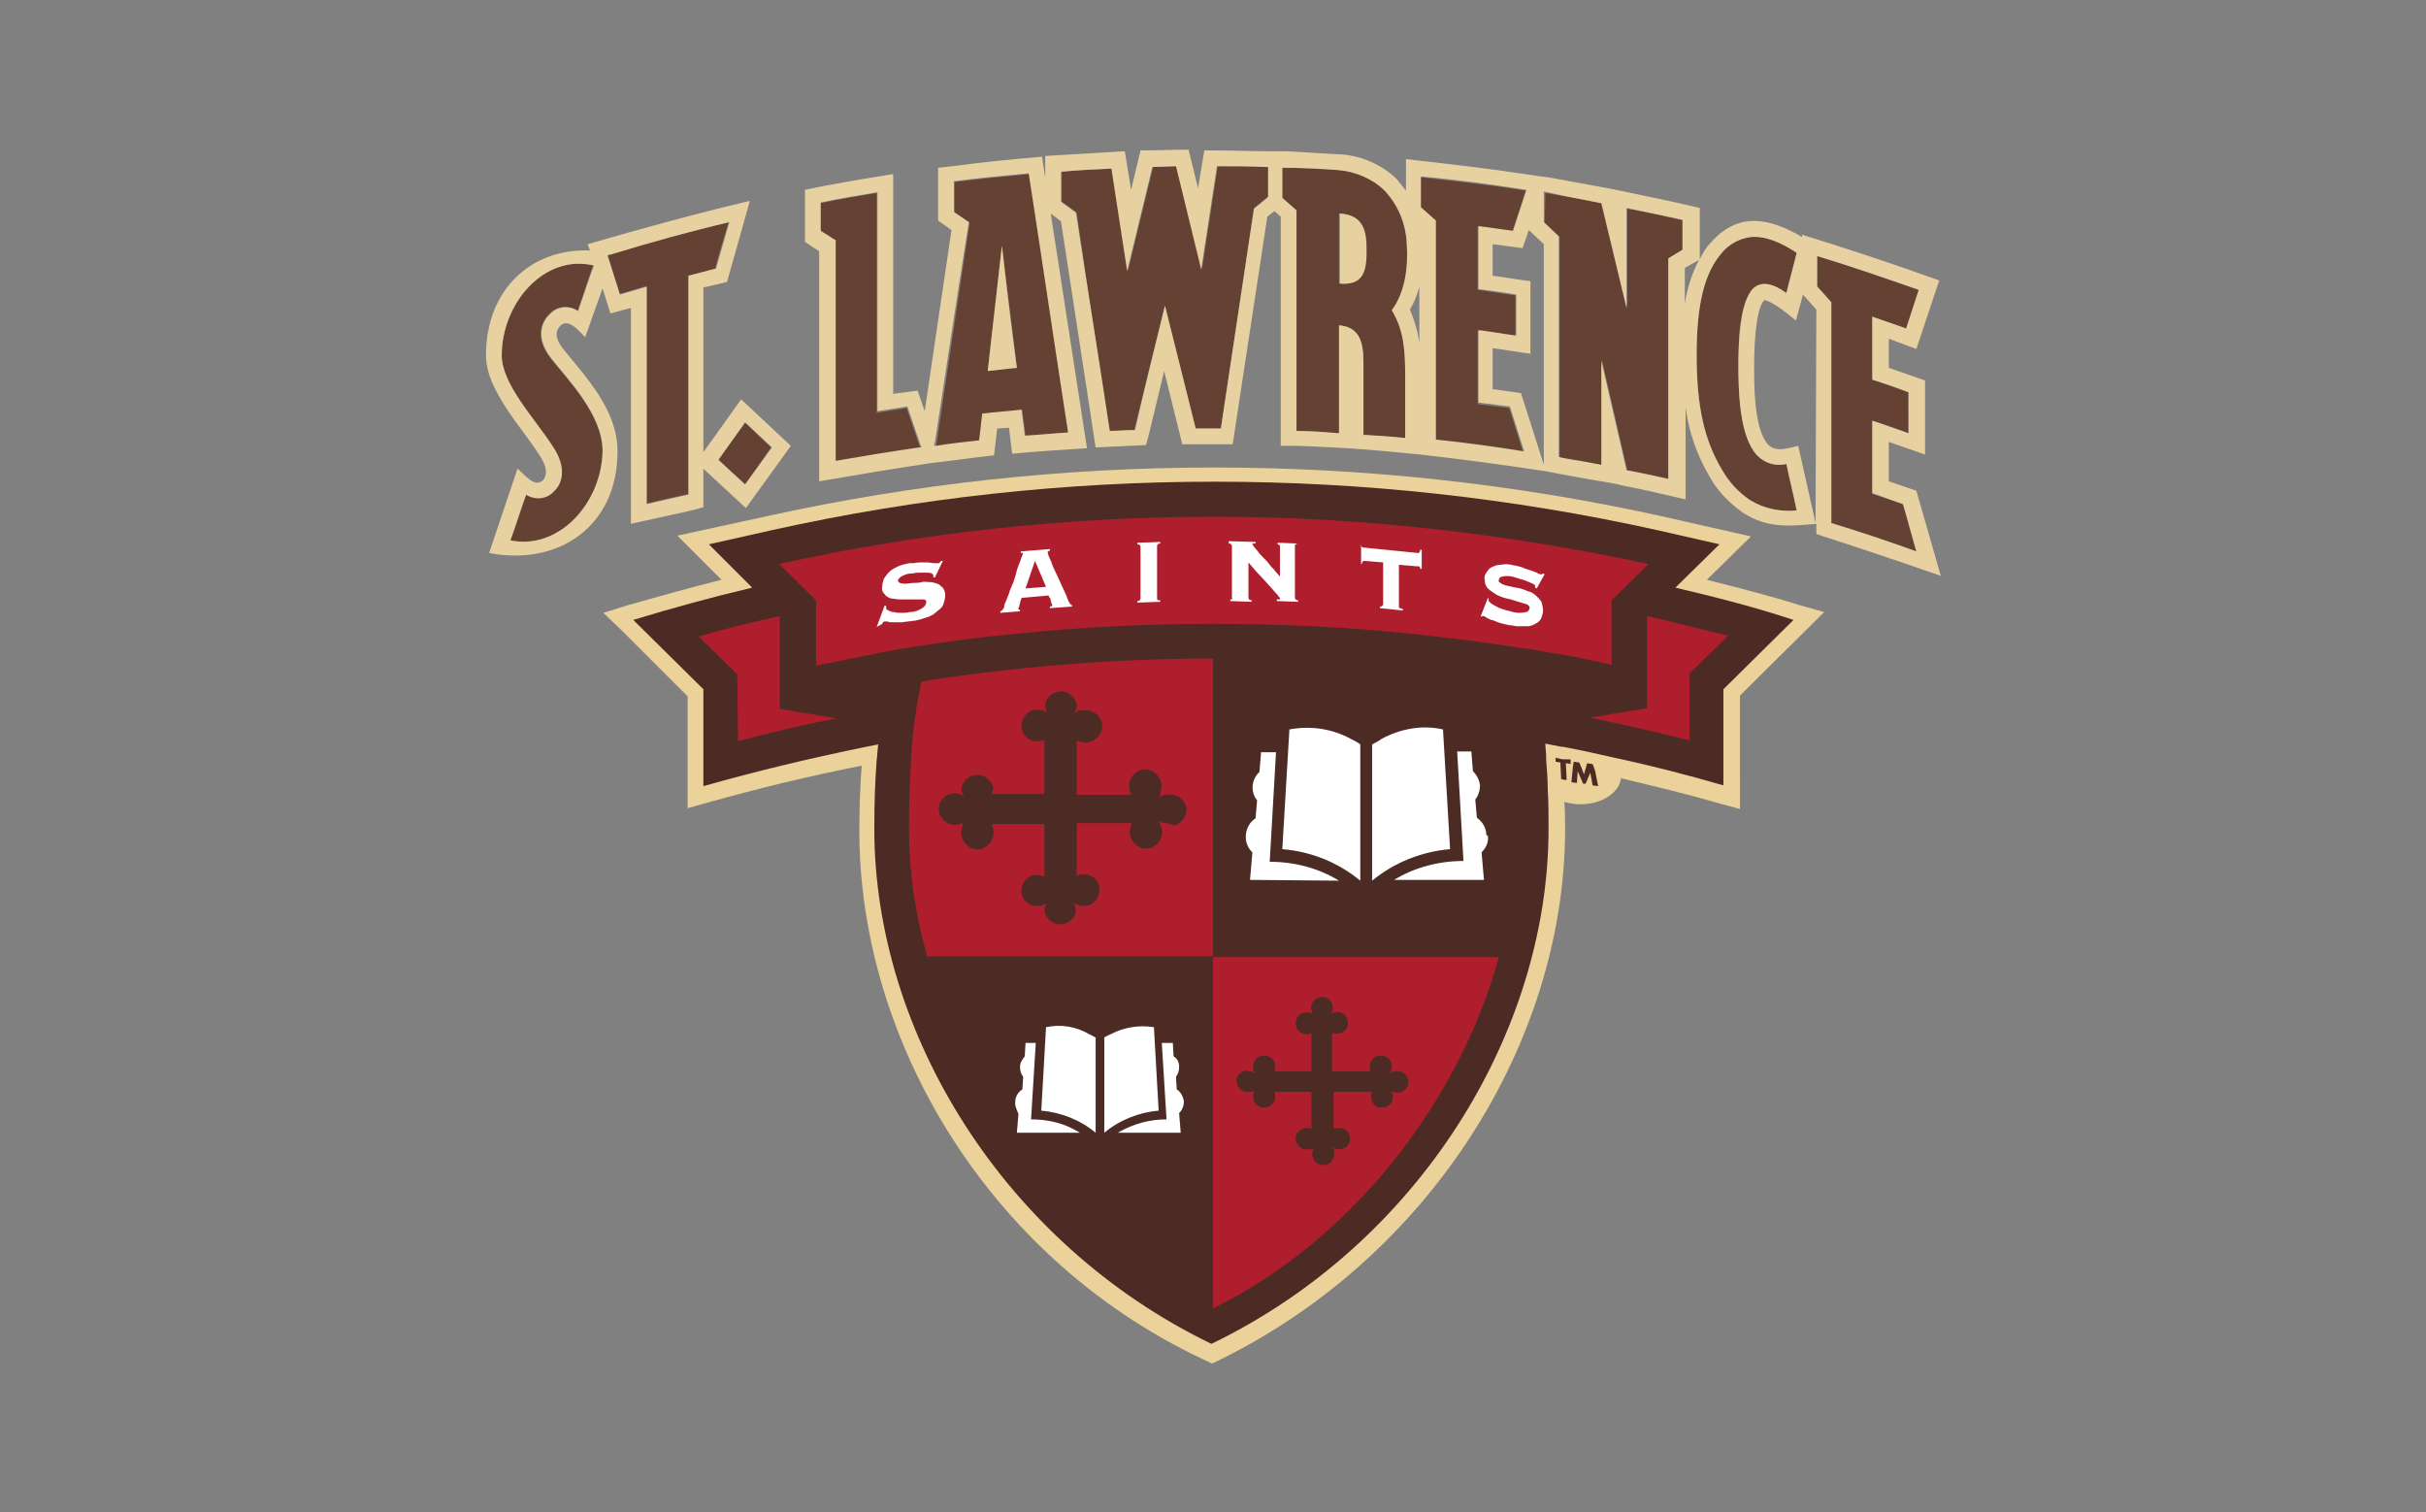 <?xml version="1.0" encoding="utf-8"?>
<!-- Generator: Adobe Illustrator 25.0.1, SVG Export Plug-In . SVG Version: 6.00 Build 0)  -->
<svg version="1.0" id="Layer_1" xmlns="http://www.w3.org/2000/svg" xmlns:xlink="http://www.w3.org/1999/xlink" x="0px" y="0px"
	 viewBox="0 0 308 192" style="enable-background:new 0 0 308 192;" xml:space="preserve">
<rect x="0" y="0" width="308" height="192" fill="#808080" stroke="none"/>
<style type="text/css">
	.st0{fill:#EBD29A;}
	.st1{fill:#4B2B23;}
	.st2{fill:#AF1E2D;}
	.st3{fill:#FFFFFF;}
	.st4{fill:#654134;}
	.st5{fill:#E7D1A0;}
</style>
<path class="st0" d="M228.4,76.8c-3.8-1.2-7.8-2.2-11.7-3.2l5.6-5.5l0,0l-11.5-2.6c-37.3-8.2-76-8.2-113.3,0L86,68l5.6,5.6
	c-4,1-7.9,2.1-11.8,3.2l-3.2,1l2.4,2.3l8.3,8.3v14.2l0,0l0,0l2.5-0.7c6.4-1.8,13-3.4,19.6-4.7c-0.2,2.5-0.3,5.2-0.3,8.3
	c0,26.7,16.6,54.9,44.8,67.6c27.7-13.2,44.7-40.9,44.8-67.6c0-1.3,0-2.6-0.1-3.7c0.7,0.2,1.4,0.3,2.1,0.3c2.7,0,4.9-1.5,5.1-3.3
	c4.2,1,8.4,2,12.5,3.2l2.6,0.7V88.3l10.7-10.6l0,0L228.4,76.8z"/>
<path class="st1" d="M202.5,97.8l0.4,2l-0.7-0.1l-0.3-1.6l0,0l-0.6,1.4h-0.3l-0.7-1.6l0,0l-0.1,1.5l-0.7-0.1l0.2-2l0,0l0.1-0.6
	l0.7,0.1l0.3,0.7l0,0l0.3,0.8l0.2-0.7l0,0l0.2-0.7l0.7,0.1L202.5,97.8L202.5,97.8z M212.7,74.6l5.6-5.5l-7.9-1.8
	c-37-8.2-75.4-8.2-112.4,0L90,69.1l5.5,5.5c-5.1,1.2-10.2,2.6-15.1,4.1l8.9,8.8v12.3l0,0c6.7-1.9,13.4-3.5,20.2-4.9l2-0.4l0,0
	c-0.1,0.7-0.1,1.3-0.2,2l0,0c-0.2,2.6-0.3,5.4-0.3,8.7c0,25.9,16.5,52.7,42.8,65.4c26.3-12.7,42.8-39.5,42.8-65.4
	c0-1.7,0-3.4-0.1-4.9c0-1.3-0.1-2.6-0.2-3.8l0,0c0-0.1,0-0.2,0-0.3c0-0.6-0.1-1.2-0.1-1.8l0,0l2,0.4h0.2c2.2,0.4,4.4,0.9,6.6,1.4
	c4.7,1,9.3,2.2,13.8,3.5V87.5l8.9-8.8C222.9,77.1,217.8,75.8,212.7,74.6L212.7,74.6z M198.4,96.4l-0.9-0.2v0.5l0,0l0,0l0.6,0.1
	l0.1,2.1l0.4,0.1h0.3l-0.1-2.1l0,0h0.2l0.4,0.1v-0.6L198.4,96.4z"/>
<path class="st2" d="M158.5,136c0.3,0,0.5,0.1,0.8,0.2c-0.2-0.2-0.2-0.5-0.2-0.8c0-0.8,0.6-1.4,1.4-1.4c0.8,0,1.4,0.6,1.4,1.4
	c0,0,0,0,0,0c0,0.2,0,0.4-0.1,0.6h4.7v-4.8c-0.2,0.1-0.4,0.1-0.6,0.1c-0.8,0-1.4-0.6-1.4-1.4c0-0.8,0.6-1.4,1.4-1.4
	c0.3,0,0.5,0.1,0.8,0.2c-0.4-0.6-0.3-1.5,0.4-1.9c0.6-0.4,1.5-0.3,1.9,0.4c0.3,0.5,0.3,1.1,0,1.5c0.6-0.4,1.5-0.3,1.9,0.4
	s0.3,1.5-0.4,1.9c-0.2,0.2-0.5,0.2-0.8,0.2c-0.2,0-0.4,0-0.6-0.1v4.9h4.9c-0.1-0.2-0.1-0.4-0.1-0.6c0-0.8,0.6-1.4,1.4-1.4
	s1.4,0.6,1.4,1.4c0,0.3-0.1,0.5-0.2,0.8c0.2-0.1,0.5-0.2,0.8-0.2c0.8-0.1,1.4,0.5,1.5,1.2c0.1,0.8-0.5,1.4-1.2,1.5
	c-0.1,0-0.2,0-0.2,0c-0.3,0-0.6-0.1-0.8-0.2c0.4,0.6,0.3,1.5-0.4,1.9c-0.6,0.4-1.5,0.3-1.9-0.4c-0.2-0.2-0.2-0.5-0.2-0.8
	c0-0.2,0-0.4,0.1-0.6h-4.9v4.7c0.2-0.1,0.4-0.1,0.6-0.1c0.8-0.1,1.4,0.5,1.5,1.2c0.1,0.8-0.5,1.4-1.2,1.5c-0.1,0-0.2,0-0.2,0
	c-0.3,0-0.5-0.1-0.8-0.2c0.2,0.2,0.2,0.5,0.2,0.8c0,0.8-0.6,1.4-1.4,1.4c-0.8,0-1.4-0.6-1.4-1.4c0-0.3,0.1-0.5,0.2-0.8
	c-0.2,0.2-0.5,0.2-0.8,0.2c-0.8,0.1-1.4-0.5-1.5-1.2c-0.1-0.8,0.5-1.4,1.2-1.5c0.1,0,0.2,0,0.2,0c0.2,0,0.4,0,0.6,0.1v-4.7h-4.7
	c0.1,0.2,0.1,0.4,0.1,0.6c0,0.8-0.6,1.4-1.4,1.4c-0.8,0-1.4-0.6-1.4-1.4c0,0,0,0,0,0c0-0.3,0.1-0.6,0.2-0.8
	c-0.2,0.2-0.5,0.2-0.8,0.2c-0.8,0.1-1.4-0.5-1.5-1.2c-0.1-0.8,0.5-1.4,1.2-1.5C158.4,136,158.5,136,158.5,136 M154,166.1
	c17.3-8.5,31.1-25.8,36.3-44.6H154V166.1z M117,86.5L117,86.5c-0.7,3.1-1.1,6.2-1.3,9.3l0,0c-0.2,3.3-0.3,6.6-0.3,9.4
	c0,5.5,0.8,10.9,2.3,16.2H154V83.6C141.6,83.6,129.2,84.6,117,86.5z M148.2,104.5c-0.4,0-0.8-0.1-1.1-0.3c0.2,0.3,0.3,0.7,0.4,1.1
	c0.2,1.1-0.5,2.1-1.6,2.4c-1.1,0.2-2.1-0.5-2.4-1.6c-0.1-0.3-0.1-0.5,0-0.8c0-0.3,0.1-0.5,0.2-0.8h-7v6.7c0.2-0.1,0.5-0.2,0.8-0.2
	c1.1-0.1,2.1,0.8,2.1,1.9s-0.8,2.1-1.9,2.1c-0.5,0-1-0.1-1.4-0.4c0.2,0.3,0.3,0.7,0.3,1.1c-0.2,1.1-1.3,1.8-2.4,1.6
	c-0.8-0.2-1.4-0.8-1.6-1.6c0-0.4,0.1-0.8,0.3-1.1c-0.9,0.7-2.1,0.5-2.8-0.3c-0.7-0.9-0.5-2.1,0.3-2.8c0.4-0.3,0.9-0.5,1.4-0.4
	c0.3,0,0.5,0.1,0.8,0.2v-6.7h-6.7c0.1,0.2,0.2,0.5,0.2,0.8c0.2,1.1-0.5,2.1-1.6,2.4c-1.1,0.2-2.1-0.5-2.4-1.6
	c-0.1-0.3-0.1-0.5,0-0.8c0-0.4,0.1-0.8,0.3-1.1c-0.9,0.7-2.1,0.5-2.8-0.4c-0.7-0.9-0.5-2.1,0.4-2.8c0.7-0.5,1.7-0.5,2.4,0
	c-0.2-0.3-0.4-0.7-0.3-1.1c0.2-1.1,1.3-1.8,2.4-1.6c0.8,0.2,1.4,0.8,1.6,1.6c0,0.3-0.1,0.5-0.2,0.8h6.7v-6.9
	c-0.2,0.1-0.5,0.2-0.8,0.2c-1.1,0.1-2.1-0.8-2.1-1.9s0.8-2.1,1.9-2.1c0.5,0,1,0.1,1.4,0.4c-0.2-0.3-0.3-0.7-0.3-1.1
	c0.2-1.1,1.3-1.8,2.4-1.6c0.8,0.2,1.4,0.8,1.6,1.6c0,0.4-0.1,0.8-0.3,1.1c0.3-0.2,0.7-0.4,1.1-0.3c1.1-0.2,2.1,0.5,2.4,1.6
	c0.2,1.1-0.5,2.1-1.6,2.4c-0.3,0.1-0.5,0.1-0.8,0c-0.3,0-0.5-0.1-0.8-0.2v6.9h6.9c-0.1-0.2-0.2-0.5-0.2-0.8
	c-0.2-1.1,0.5-2.1,1.6-2.4c1.1-0.2,2.1,0.5,2.4,1.6c0.1,0.3,0.1,0.5,0,0.8c0,0.4-0.1,0.8-0.3,1.1c0.3-0.2,0.7-0.3,1.1-0.3
	c1.1-0.2,2.1,0.5,2.4,1.5c0.2,1.1-0.5,2.1-1.5,2.4C148.7,104.6,148.4,104.6,148.2,104.5L148.2,104.5z M93.7,94.1
	c4.1-1.1,8.3-2.1,12.5-2.9l0,0L99.1,90h-0.1V78.2c-3.5,0.8-6.9,1.6-10.3,2.6l4.9,4.8L93.7,94.1L93.7,94.1 M209.1,78.2L209.1,78.2
	v11.7l0,0l-7.2,1.2l0,0c4.2,0.9,8.4,1.8,12.6,2.9v-8.5l4.9-4.8l0,0C216,79.9,212.6,79,209.1,78.2L209.1,78.2 M154.1,65.6
	c-18.6,0-37.1,2-55.2,6l4.7,4.6v8.3l0,0c2.5-0.5,5-1,7.5-1.5l0,0l0.4-0.1l2.2-0.4l1.8-0.3l0,0c4.3-0.7,8.7-1.3,13.1-1.7
	c8.5-0.9,17-1.3,25.5-1.3c8.5,0,17,0.4,25.5,1.3c4.4,0.5,8.8,1,13.1,1.7l0,0l1.5,0.2l2.2,0.4l0.7,0.1l0,0c2.5,0.4,5,0.9,7.5,1.5
	v-8.2l4.7-4.6l0,0C191.1,67.7,172.6,65.6,154.1,65.6L154.1,65.6z"/>
<path class="st3" d="M111.3,79.6l1-2.7h0.2l0,0c0,0.1,0,0.2,0,0.3c0,0.1,0.1,0.2,0.3,0.3l0,0c0.2,0.1,0.4,0.2,0.7,0.2
	c0.3,0.1,0.6,0.1,0.9,0.1c0.4,0,0.7,0,1.1-0.1h0.1c0.5,0,1-0.2,1.5-0.5c0.3-0.2,0.5-0.5,0.5-0.8c0-0.1,0-0.2-0.1-0.2
	c-0.1-0.1-0.2-0.1-0.3-0.1c-0.4,0-0.7,0-1.1,0h-0.4l0,0h-0.9c-0.5,0-0.9,0-1.4-0.1c-0.3,0-0.6-0.1-0.8-0.3c-0.1,0-0.2-0.1-0.2-0.2
	c-0.3-0.2-0.5-0.6-0.4-1c0-0.3,0.1-0.7,0.2-1c0.2-0.3,0.4-0.6,0.7-0.9c0.3-0.3,0.7-0.5,1.1-0.7c0.5-0.2,0.9-0.3,1.4-0.4
	c0.1,0,0.3,0,0.4,0l0,0c0.3,0,0.6-0.1,0.9-0.1c0.4,0,0.8,0,1.1,0l0.8,0.1c0.2,0,0.3,0,0.5,0c0.1,0,0.2,0,0.2-0.1l0.2-0.2h0.2l0,0
	l-1,2.1h-0.2l0,0v-0.2c0-0.1,0-0.1-0.1-0.2l-0.1-0.1c-0.2-0.1-0.5-0.1-0.7-0.1c-0.3,0-0.6,0-0.9,0c-0.3,0-0.5,0-0.8,0.1l0,0
	c-0.1,0-0.2,0-0.2,0c-0.5,0-0.9,0.2-1.3,0.4c-0.2,0.2-0.4,0.3-0.4,0.5c0,0.1,0.1,0.2,0.2,0.3h0.1c0.2,0.1,0.4,0.1,0.7,0.1l0.9-0.1
	h0.1c0.3,0,0.7,0,1-0.1s0.7,0,1.1,0c0.3,0,0.6,0.1,0.9,0.2l0.2,0.1c0.2,0.1,0.3,0.3,0.5,0.4c0.2,0.3,0.3,0.6,0.3,1
	c0,0.3-0.1,0.7-0.2,1c-0.1,0.4-0.4,0.7-0.7,0.9c-0.2,0.2-0.4,0.3-0.6,0.5c-0.2,0.1-0.4,0.2-0.6,0.3c-0.6,0.2-1.2,0.4-1.8,0.5h-0.1
	c-0.5,0.1-1,0.1-1.5,0.2c-0.4,0-0.7,0-1.1,0h-0.2c-0.2,0-0.3,0-0.5-0.1c-0.1,0-0.3,0-0.4,0c-0.1,0-0.1,0-0.2,0.1l-0.1,0.2
	L111.3,79.6L111.3,79.6z M131.4,71.2L131.4,71.2l-1.2,3.5l0,0l2.6-0.2L131.4,71.2z M129.1,72.4c0.1-0.4,0.3-0.8,0.4-1.1
	c0.1-0.3,0.2-0.6,0.3-0.8c0-0.1,0.1-0.2,0.1-0.3l0,0h-0.1h-0.2l0,0V70l3.7-0.3l0,0v0.2c-0.1,0-0.1,0-0.2,0.1c-0.1,0-0.1,0.1-0.1,0.1
	c0,0.1,0.1,0.2,0.1,0.4c0.1,0.2,0.2,0.5,0.4,0.9c0.1,0.4,0.3,0.8,0.5,1.2s0.4,0.9,0.6,1.3l0.6,1.3c0.2,0.4,0.3,0.8,0.5,1.2
	c0.1,0.1,0.1,0.2,0.2,0.3l0.1,0.1h0.1v0.2l-2.8,0.2l0,0V77c0.2,0,0.3-0.1,0.3-0.2l-0.1-0.2c0-0.1-0.1-0.2-0.1-0.4s-0.1-0.3-0.2-0.4
	c0-0.1-0.1-0.2-0.1-0.2l0,0l-3.4,0.3c-0.1,0.3-0.2,0.5-0.2,0.7c-0.1,0.2-0.1,0.3-0.1,0.4c0,0.1-0.1,0.1-0.1,0.2c0,0,0,0.1,0,0.1
	c0,0,0,0.1,0,0.1l0,0c0.1,0,0.1,0,0.2,0l0,0v0.2l-2.5,0.2l0,0v-0.2c0.1,0,0.2-0.1,0.2-0.1c0.1-0.1,0.1-0.2,0.2-0.2
	c0,0,0.1-0.2,0.1-0.4s0.2-0.5,0.3-0.8s0.3-0.7,0.4-1.1l0.5-1.2C128.9,73.2,129,72.8,129.1,72.4 M144.7,76.2
	c-0.1,0.1-0.2,0.1-0.3,0.1v0.2l0,0l2.9-0.1v-0.2l0,0c-0.1,0-0.2,0-0.3,0l0,0c0,0-0.1-0.1-0.1-0.2v-6.7c0-0.1,0-0.1,0.1-0.2
	c0.1-0.1,0.2-0.1,0.3-0.1v-0.2l0,0l-2.9,0.1v0.2l0,0c0.1,0,0.2,0,0.3,0.1l0,0c0,0,0.1,0.1,0.1,0.2V76
	C144.8,76.1,144.7,76.1,144.7,76.2 M156.5,76c-0.1,0.1-0.2,0.1-0.3,0.1v0.2l0,0l2.7,0.1v-0.2l0,0c-0.1,0-0.2,0-0.3-0.1l0,0
	c0,0-0.1-0.1-0.1-0.2v-4.5l0,0c0.6,0.7,1.1,1.3,1.6,1.8l1.1,1.2l0.7,0.8c0.2,0.2,0.3,0.3,0.4,0.5c0.1,0.1,0.1,0.1,0.2,0.2
	c0,0,0,0.1,0,0.1c0,0.1,0,0.1-0.1,0.1c-0.1,0-0.2,0-0.3,0v0.2l0,0l2.7,0.1v-0.2l0,0c-0.1,0-0.2,0-0.3-0.1l0,0c0,0-0.1-0.1-0.1-0.2
	v-6.6c0-0.1,0-0.1,0.1-0.2c0.1-0.1,0.2-0.1,0.3-0.1V69l0,0l-2.6-0.1v0.2l0,0c0.1,0,0.1,0,0.2,0.1c0.1,0,0.1,0.1,0.1,0.2v3.8l0,0
	l-0.6-0.7c-0.2-0.3-0.5-0.5-0.7-0.8s-0.5-0.6-0.8-0.9s-0.5-0.5-0.7-0.8l-0.5-0.6c-0.1-0.2-0.2-0.2-0.2-0.3c0,0,0-0.1,0.1-0.1
	c0.1,0,0.2,0,0.3,0v-0.2l0,0l-3.4-0.1V69l0,0c0.1,0,0.2,0,0.3,0.1l0,0c0,0,0.1,0.1,0.1,0.2v6.6C156.4,75.9,156.4,76,156.5,76
	 M172.8,69.1v2.5l0,0h0.1c0-0.1,0-0.2,0.1-0.3c0,0,0.1-0.1,0.2-0.1l2.4,0.2l0,0v5.3c0,0.1,0,0.1-0.1,0.2c-0.1,0.1-0.2,0.1-0.3,0.1
	v0.2l0,0l2.9,0.3v-0.2l0,0c-0.1,0-0.2,0-0.3-0.1h-0.1c0,0-0.1-0.1-0.1-0.2v-5.3l2.4,0.2c0,0,0.1,0,0.1,0h0.1
	c0.1,0.1,0.1,0.2,0.1,0.3h0.2v-2.4l0,0h-0.2c0,0.1,0,0.2-0.1,0.3c0,0.1-0.1,0.1-0.2,0.1l-7-0.7H173c0,0-0.1,0-0.1-0.1
	c-0.1-0.1-0.1-0.2-0.1-0.3l0,0L172.8,69.1z M188,78.2L188,78.2l0.1,0.1l0.1-0.1c0,0,0.1,0,0.1,0c0.1,0,0.3,0.1,0.4,0.2
	c0.2,0.1,0.4,0.2,0.6,0.3h0.1c0.4,0.1,0.7,0.3,1.1,0.4c0.5,0.1,1,0.3,1.5,0.3l0.5,0.1l0,0c0.5,0,0.9,0,1.4,0c0.3,0,0.7-0.1,1-0.3
	l0.2-0.1c0.3-0.2,0.5-0.4,0.6-0.7c0.1-0.3,0.2-0.6,0.2-0.9c0-0.4-0.1-0.7-0.2-1.1c-0.2-0.3-0.4-0.5-0.7-0.8
	c-0.1-0.1-0.3-0.2-0.4-0.3c-0.2-0.1-0.3-0.2-0.5-0.2c-0.3-0.1-0.7-0.3-1.1-0.4l-0.5-0.1l0,0c-0.2,0-0.4-0.1-0.5-0.1l-0.9-0.2
	c-0.2-0.1-0.4-0.1-0.6-0.3l0,0c-0.2-0.1-0.3-0.2-0.2-0.4c0-0.2,0.1-0.3,0.4-0.4c0.4-0.1,0.9-0.1,1.3,0l0.7,0.2l0,0l0.3,0.1
	c0.4,0.1,0.7,0.2,0.9,0.3c0.2,0.1,0.5,0.2,0.7,0.3l0,0c0.2,0.1,0.3,0.2,0.3,0.3v0.2l0.2,0.1l0,0l1-1.8l0,0l-0.2-0.1
	c0,0-0.1,0.1-0.1,0.1c-0.1,0-0.2,0-0.2,0c-0.2,0-0.3-0.1-0.5-0.2c-0.2-0.1-0.5-0.2-0.8-0.3s-0.7-0.2-1.1-0.4l-0.4-0.1l0,0
	c-0.3-0.1-0.6-0.1-0.9-0.2c-0.5-0.1-0.9-0.1-1.4,0c-0.4,0-0.7,0.1-1.1,0.3c-0.3,0.1-0.5,0.4-0.7,0.7c-0.2,0.3-0.3,0.6-0.2,0.9
	c0,0.4,0.1,0.8,0.4,1.1c0.2,0.2,0.5,0.4,0.8,0.6l0.3,0.2c0.4,0.2,0.9,0.4,1.4,0.5c0.5,0.1,1,0.3,1.4,0.4l0,0c0.3,0.1,0.7,0.2,1,0.3
	l0.2,0.1c0.1,0.1,0.2,0.2,0.2,0.3c0,0.3-0.2,0.6-0.5,0.6c-0.3,0.1-0.7,0.1-1,0.1l0,0l-0.6-0.1c-0.4-0.1-0.7-0.2-1.1-0.3
	c-0.3-0.1-0.7-0.2-1-0.4l-0.2-0.1c-0.2-0.1-0.3-0.2-0.5-0.3c-0.2-0.2-0.3-0.3-0.3-0.3c0-0.1,0-0.2,0-0.3l-0.1-0.1l0,0L188,78.2z
	 M188.7,106c0-0.9-0.5-1.7-1.2-2.2l-0.2-2.3c0.4-0.5,0.6-1.2,0.6-1.8c-0.1-0.7-0.4-1.3-0.9-1.8l-0.2-2.5H185l0.8,13.9
	c-3.1,0-6.2,0.8-8.8,2.4h11.4l-0.3-3.5c0.6-0.6,0.9-1.3,0.8-2.1 M158.7,111.7l0.3-3.5c-1.1-1-1.1-2.8-0.1-3.9
	c0.1-0.1,0.3-0.3,0.5-0.4l0.2-2.3c-0.9-1.1-0.7-2.7,0.3-3.6l0.2-2.5h1.9l-0.8,13.9c3.1,0,6.2,0.8,8.8,2.4L158.7,111.7L158.7,111.7z
	 M184.1,107.8c-3.6,0.3-7.1,1.7-9.9,4V94.5c0.4-0.2,0.8-0.4,1.2-0.7c2.4-1.3,5.2-1.8,7.8-1.2L184.1,107.8z M172.7,94.5v17.3
	c-2.8-2.3-6.2-3.7-9.9-4l0.9-15.2c2.7-0.5,5.4-0.1,7.8,1.2C171.9,94,172.3,94.2,172.7,94.5z M128.9,139.8c0-0.6,0.4-1.2,0.9-1.5
	l0.1-1.6c-0.3-0.4-0.4-0.8-0.4-1.3c0-0.5,0.3-0.9,0.6-1.3l0.1-1.7h1.3l-0.6,9.7c2.2,0,4.3,0.5,6.2,1.7h-8l0.2-2.4
	C129.1,140.9,128.8,140.4,128.9,139.8 M149.7,135.4c0,0.5-0.1,0.9-0.4,1.3l0.1,1.6c0.5,0.3,0.8,0.9,0.9,1.5c0,0.6-0.2,1.1-0.6,1.5
	l0.2,2.5h-8c1.9-1.1,4-1.7,6.2-1.7l-0.6-9.7h1.4l0.1,1.7C149.5,134.4,149.7,134.9,149.7,135.4 M147.1,141c-2.5,0.2-5,1.2-6.9,2.8
	v-12.1c0.3-0.2,0.6-0.3,0.8-0.4c1.7-0.9,3.6-1.2,5.5-0.9L147.1,141z M139.1,131.7v12.1c-1.9-1.6-4.4-2.6-6.9-2.8l0.6-10.6
	c1.9-0.4,3.8-0.1,5.5,0.9C138.6,131.4,138.8,131.6,139.1,131.7L139.1,131.7z"/>
<polyline id="path54" class="st4" points="97.9,56.8 94.6,53.7 91.2,58.3 94.6,61.5 97.9,56.8 "/>
<path id="path56" class="st4" d="M106,58.7c3.5-0.7,7.1-1.2,10.6-1.7h0.3l-0.2-0.5l-1.6-4.7l-3.8,0.6V24.5c-2.4,0.4-4.8,0.8-7.2,1.3
	v3.8l1.9,1.2V58.7"/>
<path id="path58" class="st4" d="M182.2,56c3.7,0.4,7.4,0.9,11.2,1.5c-0.6-1.9-1.2-3.8-1.8-5.7l-4-0.5v-9.3c1.6,0.2,3.2,0.4,4.8,0.7
	v-5.2c-1.6-0.2-3.2-0.5-4.8-0.7v-8c1.5,0.2,3,0.4,4.4,0.6l1.7-5.2c-4.4-0.7-8.9-1.2-13.4-1.7v3.8l1.9,1.7V56"/>
<path id="path60" class="st4" d="M232.5,66.4c3.6,1.1,7.2,2.3,10.8,3.6c-0.6-2-1.1-4-1.7-6l-3.9-1.3v-9.3c1.6,0.5,3.1,1,4.6,1.6
	v-5.2c-1.5-0.5-3.1-1.1-4.6-1.6v-8c1.4,0.5,2.9,1,4.3,1.5l1.6-4.9c-4.3-1.5-8.6-3-12.9-4.3v3.8c0.6,0.7,1.2,1.4,1.8,2V66.4"/>
<path id="path62" class="st4" d="M77.5,33.5c0.4,1.3,0.8,2.5,1.2,3.8l3.4-1v27.6l2.6-0.6l2.7-0.6V35l3.4-0.9c0.5-2,1.1-3.9,1.7-5.9
	c-5,1.2-10,2.5-14.9,4l-0.4,0.1C77.3,32.8,77.4,33.2,77.5,33.5"/>
<path id="path64" class="st4" d="M162.8,25.1l0.2,0.2l1.6,1.4v28c0.8,0,2.7,0.1,2.7,0.1l2.7,0.2c0-3.6,0-10.1,0-13.7
	c2.6,0.2,3.1,2.2,3.1,4.7v9.2c1.8,0.1,3.5,0.3,5.3,0.4v-7.9c0-3.5-0.2-5.9-1.7-8.4c1.7-2.2,2.1-5.5,1.9-8.4c-0.1-2.5-1.1-5-2.9-6.8
	c-1.5-1.5-3.6-2.4-5.7-2.5c-2.3-0.1-4.7-0.3-7-0.3h-0.2L162.8,25.1L162.8,25.1z M170,27.1c3.2,0.2,3.4,2.5,3.4,4.7s-0.2,4.4-3.4,4.2
	V27.1z"/>
<path id="path66" class="st4" d="M218.6,59.6c0.9,1.5,2.1,2.9,3.6,3.9c1.8,1.1,3.8,1.5,5.9,1.3c-0.4-2-0.9-3.9-1.3-5.9
	c-1.6,0.4-3.3-0.3-4.2-1.7c-1.7-2.6-1.9-7.7-1.9-10.8s0.1-8.1,1.9-9.8c1-0.9,2.4-0.7,4.2,0.6c0.4-1.7,0.9-3.4,1.3-5.1
	c-2-1.4-4.1-2.2-5.9-2c-1.4,0.2-2.7,0.9-3.6,2c-2.1,2.5-3.2,6.1-3.2,13S216.5,56,218.6,59.6"/>
<path id="path68" class="st4" d="M69.9,45.5c-2.1-2.7-1.2-4.7-0.1-5.7c0.9-1,2.4-1.1,3.5-0.3c0.7-1.9,1.3-3.9,2-5.8
	c-6.2-1.5-11.6,4.8-11.6,11.4c0,3.7,4.1,8,6.5,11.6c1.8,2.7,1.2,4.7,0.1,5.7c-0.9,1-2.4,1.1-3.5,0.4c-0.7,1.9-1.3,3.9-2,5.8
	c6.2,1.2,11.7-4.8,11.7-11.4C76.4,52.6,72,48.1,69.9,45.5"/>
<path id="path70" class="st4" d="M118.9,56.7c1.8-0.2,3.7-0.5,5.5-0.7c0.2-1.4,0.3-2.8,0.4-3.4c1.7-0.2,3.3-0.3,5-0.5
	c0.1,1.1,0.3,2.2,0.4,3.3c1.8-0.2,3.6-0.3,5.5-0.4c-1.7-11-3.3-22-5-32.9c-3.2,0.3-6.3,0.6-9.5,1v3.9l1.9,1.3
	c-1.4,9.3-2.8,18.7-4.2,28c0,0.2,0,0.3-0.1,0.5L118.9,56.7L118.9,56.7z M127.2,31.2L127.2,31.2c0.6,5.2,1.3,10.3,1.9,15.5
	c-1.2,0.1-2.5,0.2-3.7,0.4L127.2,31.2L127.2,31.2z"/>
<path id="path72" class="st4" d="M140.8,54.7c1,0,2.1-0.1,3.2-0.1c1.3-5.3,2.6-10.5,3.9-15.8c1.3,5.2,2.6,10.4,3.9,15.6h3.2
	c1.4-9.3,2.8-18.6,4.2-28l1.6-1.3L161,25v-3.8h-0.2c-2-0.1-4.1-0.1-6.2-0.1l-2,13.1l-3.2-13.1l-3,0.1l-3.2,13.2l-2-13
	c-2.1,0.1-4.3,0.2-6.4,0.4v3.8l1.9,1.4C138,36.2,139.4,45.5,140.8,54.7"/>
<path id="path74" class="st4" d="M196.1,28.3l1.9,1.8v28c0.5,0.1,2.7,0.5,2.7,0.5l2.7,0.5V45.8l3.2,13.9l0,0
	c1.8,0.4,3.5,0.7,5.3,1.1v-28l1.8-1.1V28c-2.4-0.6-4.8-1.1-7.1-1.5v12.6l-3.2-13.3c-2.4-0.5-4.8-0.9-7.2-1.3L196.1,28.3"/>
<path id="path86" class="st5" d="M71.5,44.3c-1.4-1.8-0.7-2.6-0.3-3c1.1-1,2.6,1.1,3.1,1.5l2.2-6.2l1,3.2l1.8-0.5l0.8-0.2v27.4
	l5-1.1c1.4-0.3,2.8-0.6,4.2-1v-4.9l5.4,5l5.7-7.9l-6.3-5.9l-4.8,6.7V36.5l3-0.7l2.9-10.3C88.4,27.1,81.5,29,74.6,31l0.3,0.8
	c-7.4-0.3-13.2,4.9-13.2,13.3c0,2.5,1.4,4.9,2.7,6.9c1.3,2,2.9,3.9,4.1,5.8c1.4,2.1,0.6,3,0.4,3.2c-1.1,1-2.5-1-3.2-1.5l-3.6,10.7
	c8.7,1.7,16.3-3.3,16.3-12.9C78.4,52.1,74.5,48,71.5,44.3z M94.6,53.6l3.4,3.2l-3.4,4.7l-3.4-3.1L94.6,53.6z M92.6,28.2
	c-0.6,2-1.1,3.9-1.7,5.9L87.4,35v27.8l-2.7,0.6l-2.6,0.6V36.4l-3.4,1c-0.4-1.3-0.8-2.5-1.2-3.8c-0.1-0.4-0.3-0.8-0.4-1.2l0.5-0.1
	C82.5,30.8,87.5,29.4,92.6,28.2L92.6,28.2z M64.8,68.6c0.7-1.9,1.3-3.9,2-5.8c1.1,0.7,2.6,0.6,3.5-0.4c1.1-1,1.7-3-0.1-5.7
	c-2.3-3.6-6.5-7.9-6.5-11.6c0-6.6,5.4-12.9,11.7-11.4c-0.7,1.9-1.3,3.8-2,5.8c-1.1-0.8-2.6-0.6-3.5,0.3c-1.1,1-2,3,0.1,5.7
	s6.5,7.1,6.5,11.7C76.4,63.9,70.9,69.9,64.8,68.6L64.8,68.6z"/>
<path id="path88" class="st5" d="M104,61.1c4.7-0.8,9.4-1.6,14.1-2.3c2.7-0.3,5.4-0.7,8.1-1l0.4-3.4l1.5-0.1l0.4,3.3
	c3.2-0.3,6.3-0.5,9.5-0.7l-4.6-29.8l1.3,1l4.4,28.7c2.1-0.1,4.3-0.2,6.4-0.3l0.4-1.5l1.9-7.9l2.3,9.3c1.6,0,3.1,0,4.7,0h1.7
	l4.4-28.9l0.9-0.7l0.8,0.7v29.1h2c0.8,0,2.6,0.1,2.6,0.1l3.9,0.2l0,0c3.1,0.2,6.1,0.5,9.2,0.8c5.3,0.6,10.5,1.3,15.8,2.1l0,0
	l1.6,0.3c0.5,0.1,2.7,0.5,2.7,0.5c1.5,0.3,3,0.5,4.6,0.8l1.3,0.3c2.6,0.5,5.1,1.1,7.7,1.7V51.7c0.4,3.2,1.5,6.2,3.1,8.9
	c1,1.8,2.5,3.3,4.2,4.5c3.1,2,5.9,1.7,9.3,1.4v1.3c5.3,1.7,10.6,3.5,15.8,5.3l-3.1-10.8l-3.5-1.2v-5c1.5,0.5,3.1,1.1,4.6,1.6v-9.4
	c-1.5-0.5-3.1-1.1-4.6-1.6V43l1.6,0.6l1.9,0.7l2.9-8.7c-5.8-2.1-11.6-4-17.4-5.8v0.3c-3.9-2.3-8-3.4-11.6,0.7
	c-0.6,0.6-1,1.3-1.4,2.1v-6.5c-3.7-0.9-7.4-1.6-11.1-2.4c-2.7-0.5-5.5-1-8.2-1.5l0,0l-0.9-0.1l-1.3-0.2l0,0
	c-5.2-0.8-10.5-1.4-15.8-2v4c-0.4-0.5-0.8-1-1.2-1.5c-1.9-1.8-4.4-2.9-7-3.1c-2.4-0.1-4.8-0.3-7.1-0.4l0,0H162h-1.2l0,0
	c-2,0-4.1-0.1-6.2-0.1h-1.7l-0.8,4.8l-1.2-4.9c-2,0-4.1,0.1-6.1,0.1l-1.2,5l-0.8-4.9c-3.4,0.2-6.7,0.4-10.1,0.6v2.8l-0.4-2.7
	c-3.8,0.3-7.6,0.7-11.4,1.2l-1.8,0.2V28l1.7,1.2l-3.4,23l-0.9-2.6l-1.6,0.2l-1.5,0.2V22.1c-3.7,0.6-7.5,1.2-11.2,2v6.6l1.8,1.2V61.1
	z M180.2,36.4v7.1c-0.2-1.4-0.6-2.8-1.2-4.2C179.5,38.5,179.9,37.5,180.2,36.4L180.2,36.4z M230.7,32.5c4.3,1.3,8.6,2.8,12.9,4.3
	l-1.6,4.9c-1.4-0.5-2.9-1-4.3-1.5v8c1.6,0.5,3.1,1,4.6,1.6V55c-1.5-0.5-3.1-1.1-4.6-1.6v9.2l3.9,1.4c0.6,2,1.1,4,1.7,6
	c-3.6-1.3-7.2-2.5-10.8-3.6v-28c-0.6-0.7-1.2-1.4-1.8-2L230.7,32.5z M230.5,66.4l-2.2-9.8c-1.4,0.3-3.1,1-4.1-0.5
	c-1.5-2.2-1.5-7.1-1.5-9.7c0-1.6,0.1-7.2,1.3-8.3c1.2,0.2,3.4,2.1,4,2.6l0.9-3.3l1.7,1.9L230.5,66.4z M218.6,32.1
	c0.9-1.1,2.2-1.8,3.6-2c1.8-0.2,3.8,0.6,5.9,2c-0.4,1.7-0.9,3.4-1.3,5.1c-1.8-1.3-3.2-1.5-4.2-0.6c-1.7,1.7-1.9,6.8-1.9,9.8
	s0.1,8.2,1.9,10.8c0.9,1.4,2.6,2.1,4.2,1.7c0.4,2,0.9,3.9,1.3,5.9c-2,0.2-4.1-0.2-5.9-1.3c-1.5-1-2.7-2.3-3.6-3.9
	c-2.1-3.5-3.2-7.7-3.2-14.5S216.5,34.5,218.6,32.1L218.6,32.1z M213.9,34l1.8-1c-0.9,1.7-1.5,3.6-1.8,5.6V34z M203.3,25.8l3.2,13.3
	V26.4c2.4,0.5,4.8,1,7.1,1.5v3.8l-1.8,1.1v28c-1.8-0.4-3.5-0.8-5.3-1.1l0,0l-3.2-13.9v13.2l-2.7-0.5c0,0-2.1-0.3-2.7-0.5v-28
	l-1.9-1.8v-3.9C198.5,24.9,200.9,25.3,203.3,25.8L203.3,25.8z M196,31v28l-2.9-9.1l-3.6-0.5v-5.2c1.6,0.2,3.2,0.5,4.8,0.7v-9.2
	c-1.6-0.2-3.2-0.5-4.8-0.7v-4l3.8,0.5l0.8-2.3L196,31z M180.4,22.4c4.5,0.4,8.9,1,13.4,1.7l-1.7,5.2c-1.5-0.2-3-0.4-4.4-0.6v8
	c1.6,0.2,3.2,0.4,4.8,0.7v5.2c-1.6-0.2-3.2-0.5-4.8-0.7v9.2l4,0.5c0.6,1.9,1.2,3.8,1.8,5.7c-3.7-0.6-7.4-1.1-11.2-1.5V28l-1.9-1.7
	L180.4,22.4L180.4,22.4z M170,21.6c2.1,0.2,4.2,1.1,5.7,2.5c1.8,1.9,2.8,4.3,2.9,6.9c0.2,2.9-0.2,6.1-1.9,8.4
	c1.5,2.5,1.7,4.9,1.7,8.4v7.8c-1.8-0.2-3.6-0.3-5.3-0.4V46c0-2.6-0.5-4.5-3.1-4.7c0,3.6,0,10.1,0,13.7l-2.7-0.2c0,0-1.9-0.1-2.7-0.1
	v-28l-1.6-1.4l-0.2-0.2v-3.8h0.2C165.3,21.3,167.7,21.4,170,21.6L170,21.6z M134.7,21.8c2.1-0.2,4.3-0.3,6.4-0.4l2,13l3.2-13.2
	l3-0.1l3.2,13.1l2-13.1c2.1,0,4.1,0,6.2,0.1h0.3V25l-0.2,0.2l-1.6,1.3c-1.4,9.3-2.8,18.6-4.2,27.9h-3.2c-1.3-5.2-2.6-10.4-3.9-15.6
	c-1.3,5.3-2.6,10.5-3.8,15.8c-1.1,0-2.1,0.1-3.2,0.1c-1.4-9.3-2.9-18.5-4.3-27.7l-1.9-1.4L134.7,21.8z M123,28.2l-1.9-1.3v-3.9
	c3.2-0.4,6.3-0.7,9.5-1c1.7,11,3.3,21.9,5,32.9c-1.8,0.1-3.6,0.3-5.5,0.4c-0.1-1.1-0.3-2.2-0.4-3.3c-1.7,0.2-3.3,0.3-5,0.5
	c-0.1,0.7-0.2,2-0.4,3.4c-1.8,0.2-3.7,0.4-5.5,0.7h-0.2c0-0.2,0-0.3,0.1-0.5C120.1,46.9,121.5,37.6,123,28.2L123,28.2z M104.2,25.7
	c2.4-0.5,4.8-0.9,7.2-1.3v27.8l3.8-0.6l1.6,4.7l0.2,0.5h-0.3c-3.5,0.5-7.1,1.1-10.6,1.7v-28l-1.9-1.2
	C104.2,29.5,104.2,25.7,104.2,25.7z"/>
<path id="path90" class="st5" d="M173.5,31.8c0-2.2-0.2-4.5-3.4-4.7v8.9C173.3,36.3,173.5,34.1,173.5,31.8"/>
<path id="path92" class="st5" d="M127.2,31.2L127.2,31.2l-1.8,15.9c1.2-0.1,2.5-0.3,3.7-0.4C128.4,41.6,127.8,36.4,127.2,31.2"/>
</svg>
